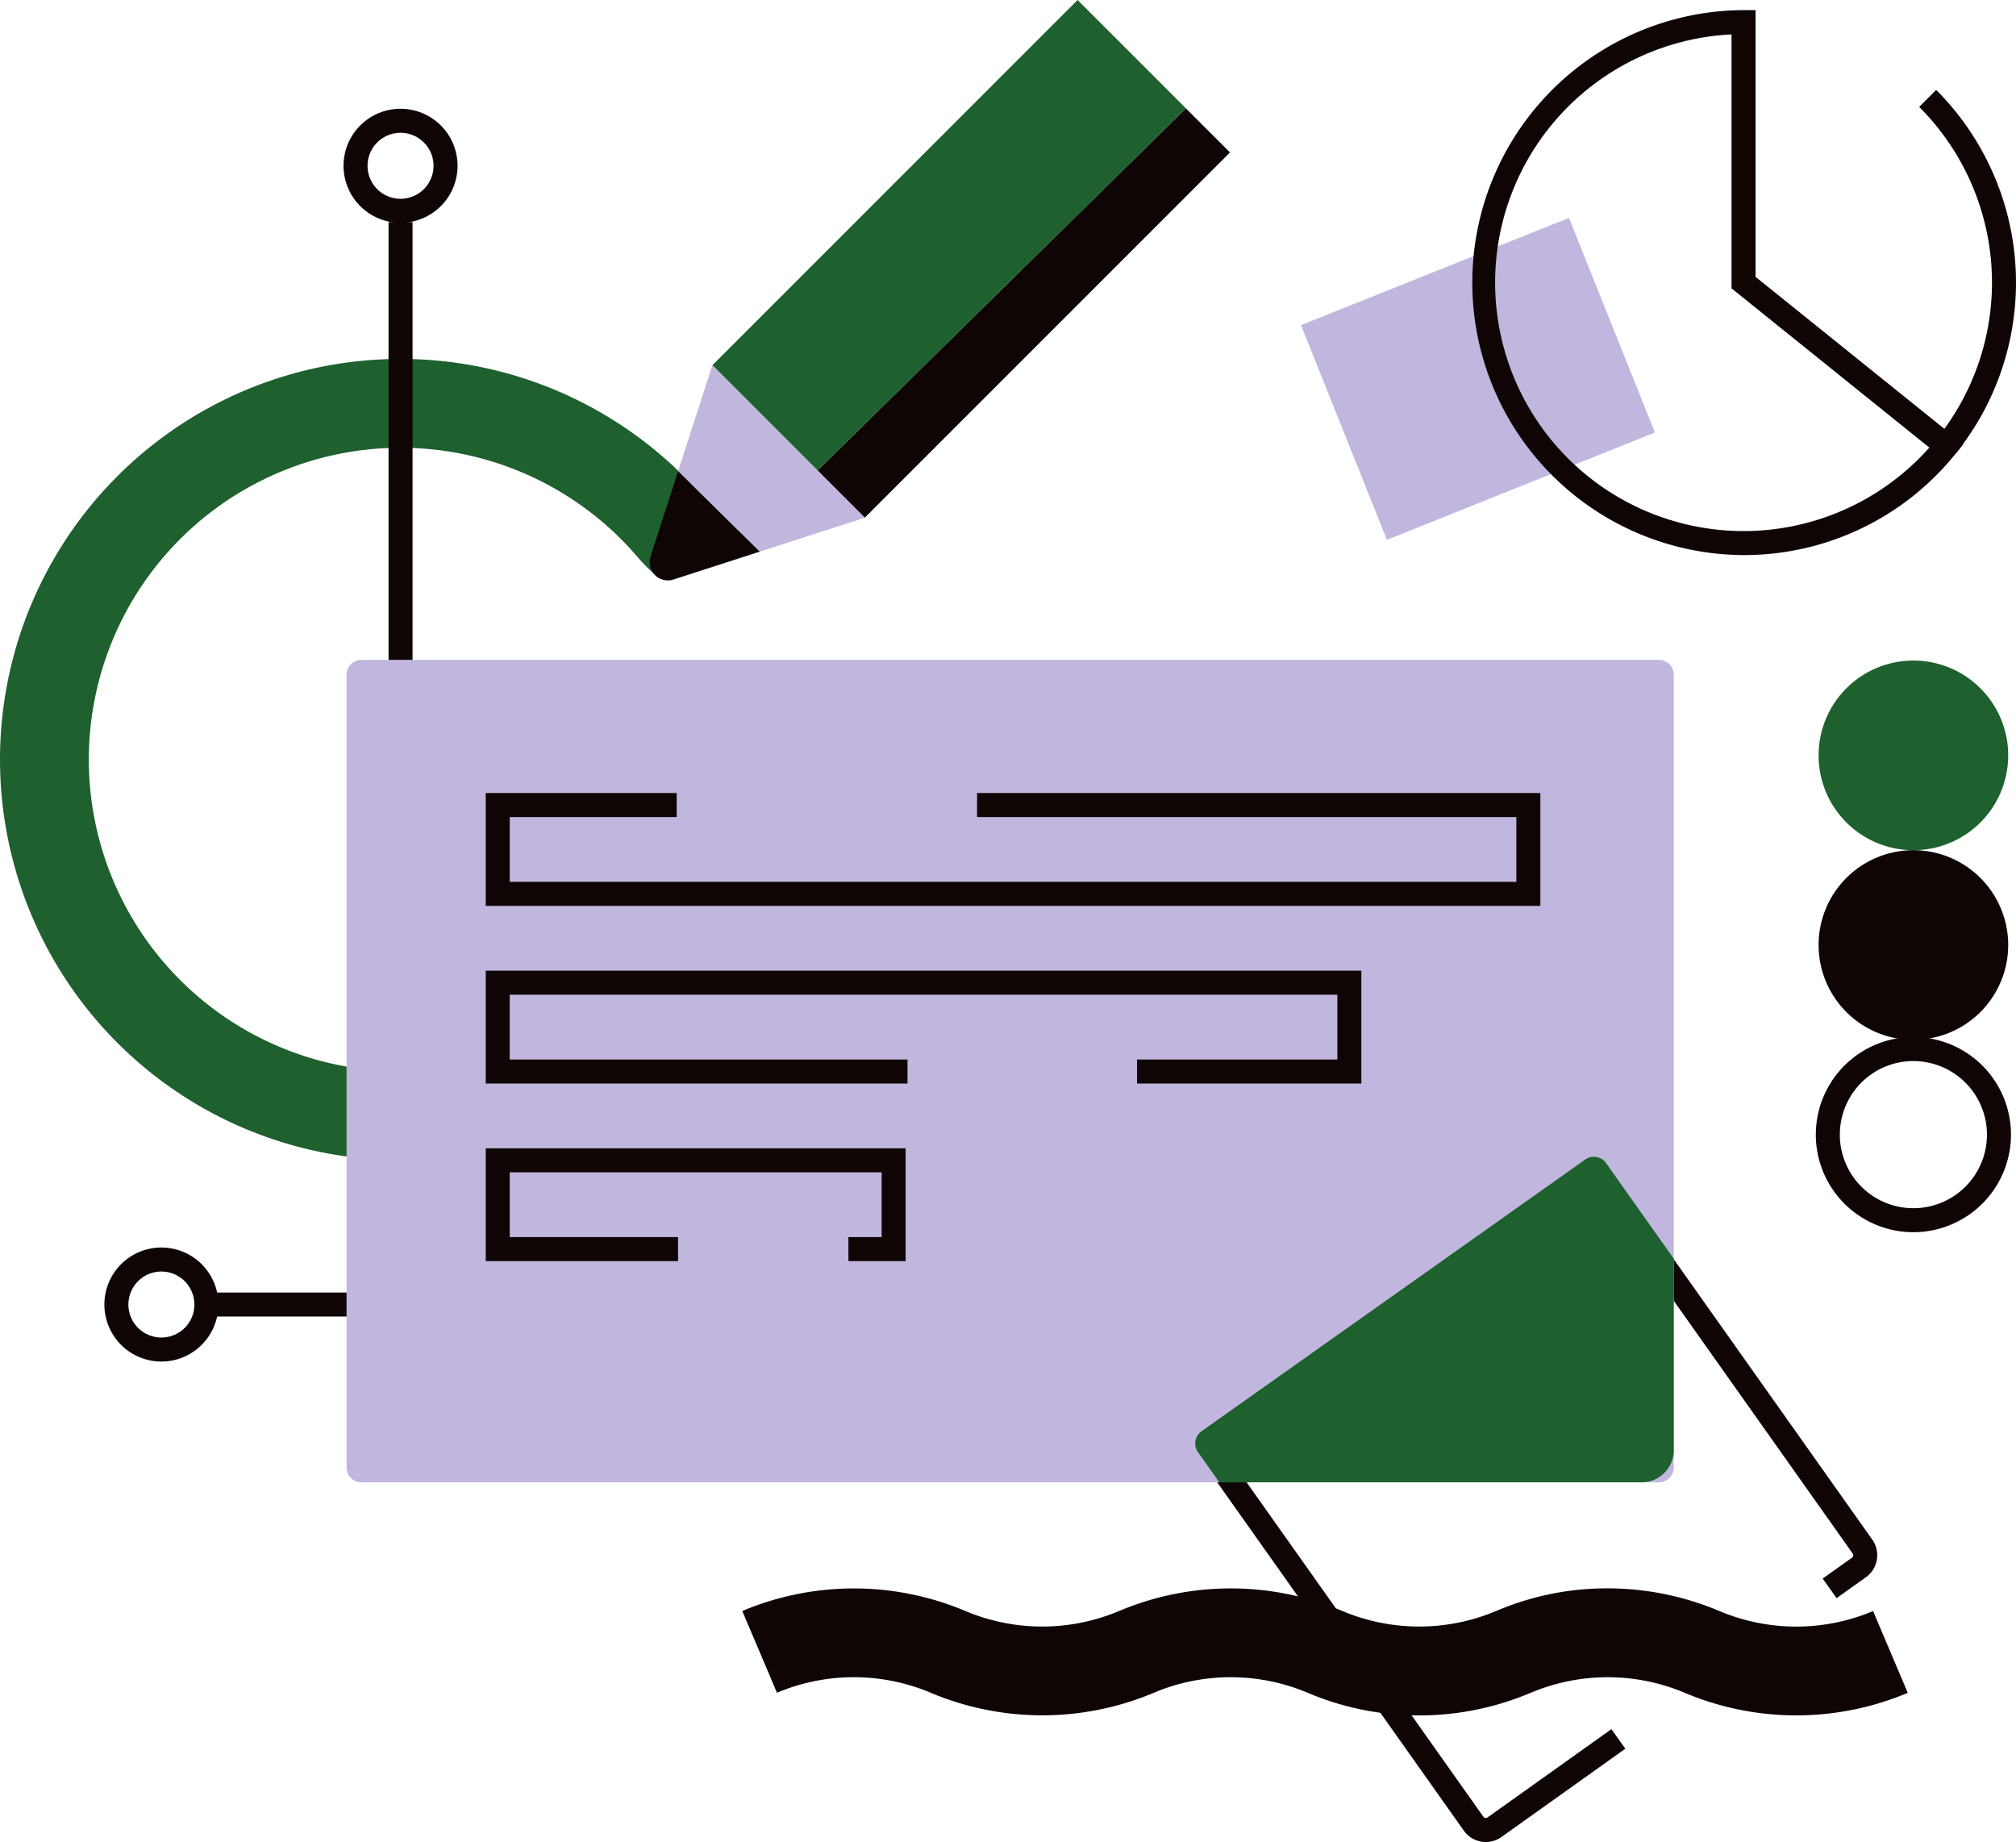 <svg id="Gruppe_34" data-name="Gruppe 34" xmlns="http://www.w3.org/2000/svg" xmlns:xlink="http://www.w3.org/1999/xlink" width="380" height="347.168" viewBox="0 0 380 347.168">
  <defs>
    <clipPath id="clip-path">
      <rect id="Rechteck_37" data-name="Rechteck 37" width="380" height="347.168" fill="none"/>
    </clipPath>
  </defs>
  <g id="Gruppe_33" data-name="Gruppe 33" clip-path="url(#clip-path)">
    <path id="Pfad_32" data-name="Pfad 32" d="M548.162,454.374l-2.628-3.686,5.522-3.936a.57.57,0,0,0,.134-.789l-38.763-54.746,3.693-2.615,38.765,54.747a5.1,5.1,0,0,1-1.2,7.088Z" transform="translate(-201.974 -153.169)" fill="#0f0505"/>
    <path id="Pfad_33" data-name="Pfad 33" d="M428.683,526.3a5.259,5.259,0,0,1-.862-.073,5.056,5.056,0,0,1-3.3-2.077l-47.483-67.061,3.693-2.615,47.483,67.061a.564.564,0,0,0,.367.23.579.579,0,0,0,.423-.1l23.344-16.634,2.625,3.686-23.344,16.634a5.051,5.051,0,0,1-2.943.947" transform="translate(-148.609 -179.131)" fill="#0f0505"/>
    <rect id="Rechteck_34" data-name="Rechteck 34" width="54.403" height="43.578" transform="translate(245.231 61.282) rotate(-21.818)" fill="#c1b6dd"/>
    <path id="Pfad_34" data-name="Pfad 34" d="M75.5,262.662a75.5,75.5,0,1,1,61.063-119.906l-12.293,10.224a30.823,30.823,0,0,1-4.239-4.153,58.76,58.76,0,1,0-44.53,97.1Z" transform="translate(0 -44.013)" fill="#1e602e"/>
    <rect id="Rechteck_35" data-name="Rechteck 35" width="4.526" height="149.614" transform="translate(73.237 41.851)" fill="#0f0505"/>
    <path id="Vereinigungsmenge_16" data-name="Vereinigungsmenge 16" d="M5869.172-1583.722l4.467-13.829.736-2.281,15.408,15.166-2.464.8-13.68-13.68,13.68,13.682-13.83,4.467a3.476,3.476,0,0,1-1.071.171A3.435,3.435,0,0,1,5869.172-1583.722Z" transform="translate(-5746.546 1688.621)" fill="#0f0505" stroke="rgba(0,0,0,0)" stroke-miterlimit="10" stroke-width="1"/>
    <path id="Pfad_36" data-name="Pfad 36" d="M355.2,360.286H110.616a2.791,2.791,0,0,1-2.791-2.791V208.063a2.791,2.791,0,0,1,2.791-2.791H355.2a2.79,2.79,0,0,1,2.791,2.791V357.495a2.79,2.79,0,0,1-2.791,2.791" transform="translate(-42.499 -80.908)" fill="#c1b6dd"/>
    <path id="Pfad_37" data-name="Pfad 37" d="M349.907,267.979H151.12V246.714h36v4.526H155.646v12.214H345.381V251.239H243.732v-4.526H349.907Z" transform="translate(-59.564 -97.243)" fill="#0f0505"/>
    <path id="Pfad_38" data-name="Pfad 38" d="M316.171,323.234H273.882v-4.526h37.763V306.5h-156v12.212h74.979v4.526h-79.5V301.97H316.171Z" transform="translate(-59.564 -119.022)" fill="#0f0505"/>
    <path id="Pfad_39" data-name="Pfad 39" d="M230.266,378.488H219.484v-4.526h6.257V361.75H155.646v12.212h31.722v4.526H151.12V357.224h79.146Z" transform="translate(-59.564 -140.801)" fill="#0f0505"/>
    <path id="Pfad_40" data-name="Pfad 40" d="M462.06,415.16V379.079l-12.753-18.012a2.829,2.829,0,0,0-3.942-.674l-72.309,51.2a2.828,2.828,0,0,0-.674,3.942l4.026,5.687H456a6.062,6.062,0,0,0,6.062-6.062" transform="translate(-146.57 -141.845)" fill="#1e602e"/>
    <path id="Pfad_41" data-name="Pfad 41" d="M373.353,498.265a52.876,52.876,0,0,1,20.64-4.143,54.1,54.1,0,0,1,21.087,4.26,37.312,37.312,0,0,0,29.009.022l6.535,15.411a54.1,54.1,0,0,1-42.022,0,37.325,37.325,0,0,0-29.015-.019l-.33.132a53.917,53.917,0,0,1-41.734-.119,37.3,37.3,0,0,0-29-.012,54.121,54.121,0,0,1-42.066,0,37.29,37.29,0,0,0-28.978,0l-6.538-15.407a54.1,54.1,0,0,1,42.054,0,37.291,37.291,0,0,0,28.973,0,54.122,54.122,0,0,1,42.054-.012,37.3,37.3,0,0,0,29,.013Z" transform="translate(-91.027 -194.759)" fill="#0f0505"/>
    <path id="Pfad_42" data-name="Pfad 42" d="M601.542,223.363a17.87,17.87,0,1,1-17.87-17.87,17.87,17.87,0,0,1,17.87,17.87" transform="translate(-223.012 -80.995)" fill="#1e602e"/>
    <path id="Pfad_43" data-name="Pfad 43" d="M601.542,282.356a17.87,17.87,0,1,1-17.87-17.87,17.87,17.87,0,0,1,17.87,17.87" transform="translate(-223.012 -104.248)" fill="#0f0505"/>
    <path id="Pfad_44" data-name="Pfad 44" d="M583.332,359.4a18.393,18.393,0,1,1,18.394-18.392A18.412,18.412,0,0,1,583.332,359.4m0-32.26A13.867,13.867,0,1,0,597.2,341.01a13.883,13.883,0,0,0-13.868-13.868" transform="translate(-222.672 -127.16)" fill="#0f0505"/>
    <path id="Pfad_45" data-name="Pfad 45" d="M604,96.495l-3.523-2.839a46.835,46.835,0,0,0-3.37-62.478l3.2-3.2A51.356,51.356,0,0,1,604,96.495" transform="translate(-235.352 -11.028)" fill="#0f0505"/>
    <path id="Pfad_46" data-name="Pfad 46" d="M509.042,105.859a51.356,51.356,0,0,1,0-102.711h2.263V53.421l39.169,31.519-1.425,1.768a51.159,51.159,0,0,1-40.007,19.152M506.779,7.728A46.83,46.83,0,1,0,544.062,85.6L506.779,55.587Z" transform="translate(-180.398 -1.241)" fill="#0f0505"/>
    <path id="Pfad_47" data-name="Pfad 47" d="M254.356,101.951l8.9,8.9L332.1,42.011,323.782,33.7Z" transform="translate(-100.255 -13.281)" fill="#0f0505"/>
    <path id="Pfad_48" data-name="Pfad 48" d="M290.468,0,221.627,68.841l19.829,19.828,69.427-68.255Z" transform="translate(-87.355 0)" fill="#1e602e"/>
    <path id="Pfad_50" data-name="Pfad 50" d="M246.165,142.357l-28.729-28.729-6.443,19.948L226.4,148.741Z" transform="translate(-83.163 -44.786)" fill="#c1b6dd"/>
    <path id="Pfad_51" data-name="Pfad 51" d="M117.628,55.331a10.746,10.746,0,1,1,10.745-10.745,10.757,10.757,0,0,1-10.745,10.745m0-16.966a6.22,6.22,0,1,0,6.219,6.221,6.229,6.229,0,0,0-6.219-6.221" transform="translate(-42.127 -13.338)" fill="#0f0505"/>
    <path id="Pfad_52" data-name="Pfad 52" d="M39.246,409.583a10.746,10.746,0,1,1,10.747-10.747,10.757,10.757,0,0,1-10.747,10.747m0-16.966a6.22,6.22,0,1,0,6.221,6.219,6.226,6.226,0,0,0-6.221-6.219" transform="translate(-8.826 -152.967)" fill="#0f0505"/>
    <rect id="Rechteck_36" data-name="Rechteck 36" width="25.306" height="4.526" transform="translate(40.02 243.607)" fill="#0f0505"/>
  </g>
</svg>
